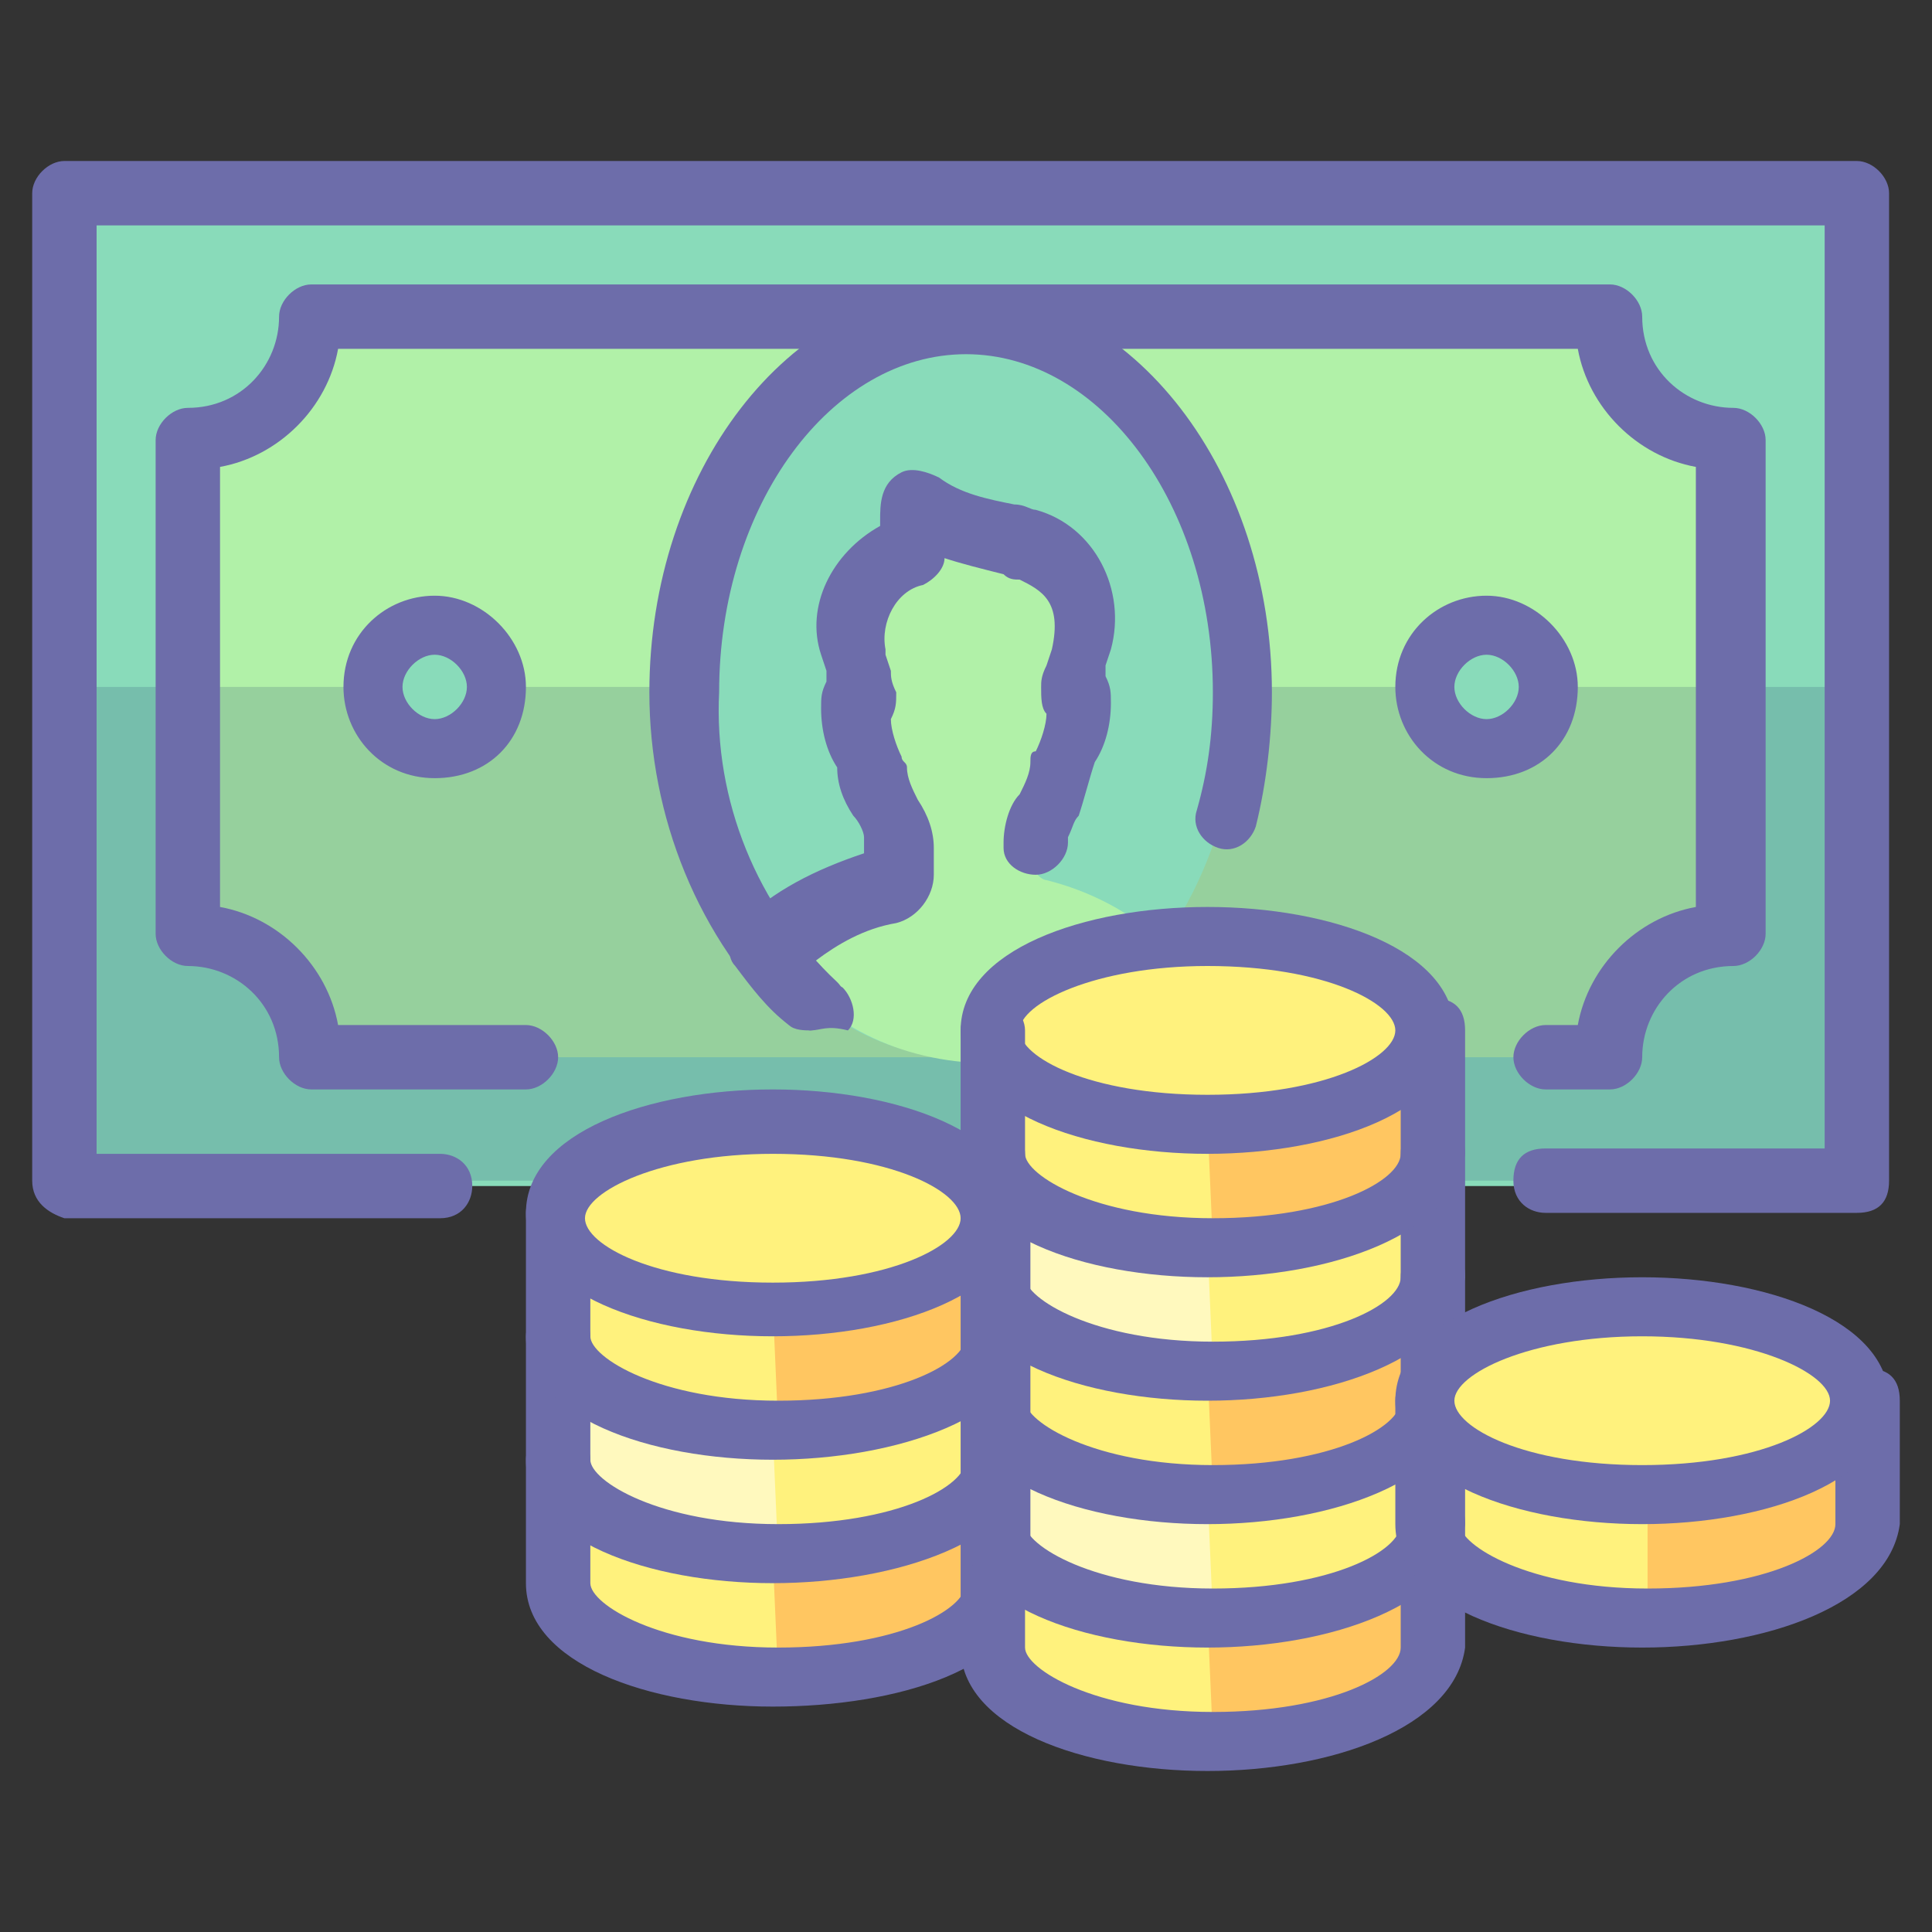 <?xml version="1.0" encoding="utf-8"?>
<!-- Generator: Adobe Illustrator 23.0.2, SVG Export Plug-In . SVG Version: 6.00 Build 0)  -->
<svg version="1.1" id="finance-available" xmlns="http://www.w3.org/2000/svg" xmlns:xlink="http://www.w3.org/1999/xlink" x="0px"
	 y="0px" viewBox="0 0 36 36" style="enable-background:new 0 0 36 36;" xml:space="preserve">
<rect x="0" y="0" width="36" height="36" fill="#333333" stroke="none"/>
<g>
	<g>
		<rect id="Rectangle_1648" x="1.2" y="3.6" style="fill:#89DBBA;" width="33.5" height="18.5"/>
		<path id="Path_12071" style="fill:#B1F1A8;" d="M32.3,17.4V8.2c-1.3,0-2.3-1-2.3-2.3l0,0H5.8c0,1.3-1,2.3-2.3,2.3l0,0v9.2
			c1.3,0,2.3,1,2.3,2.3l0,0H30C30,18.5,31.1,17.4,32.3,17.4L32.3,17.4z"/>
		
			<rect id="Rectangle_1649" x="1.2" y="12.8" style="opacity:0.2;fill:#2C4B75;enable-background:new    ;" width="33.5" height="9.2"/>
		<ellipse id="Ellipse_396" style="fill:#89DBBA;" cx="17.9" cy="12.8" rx="5.2" ry="6.9"/>
		<path id="Path_12072" style="fill:#B1F1A8;" d="M21.7,17.6c-0.6-0.6-1.4-1-2.2-1.2c-0.1,0-0.3-0.2-0.2-0.3c0-0.2,0-0.3,0-0.5
			c0-0.4,0.5-0.9,0.5-1.5c0.2-0.3,0.2-0.6,0.3-0.9c0-0.1,0-0.3-0.1-0.4c0-0.2,0.1-0.4,0.1-0.7c0.3-0.8-0.2-1.7-1-1.9
			c-0.7-0.1-1.4-0.4-2-0.8c-0.2-0.2-0.1,0.8-0.2,0.8c-0.8,0.3-1.2,1.1-1,1.9c0,0.2,0.1,0.5,0.1,0.7c-0.1,0.1-0.1,0.2-0.1,0.4
			c0,0.3,0.1,0.7,0.3,0.9c0,0.6,0.5,1,0.5,1.5c0,0.2,0,0.4,0,0.5s-0.1,0.3-0.2,0.3c-0.8,0.2-1.6,0.6-2.2,1.2
			c0.8,1.3,2.2,2.1,3.8,2.2C19.4,19.7,20.9,18.9,21.7,17.6z"/>
		<path id="Path_12073" style="fill:#6D6DAA;" d="M34.6,22.6h-5.8c-0.3,0-0.6-0.2-0.6-0.6s0.2-0.6,0.6-0.6l0,0H34V4.2H1.8v17.3h6.4
			c0.3,0,0.6,0.2,0.6,0.6c0,0.3-0.2,0.6-0.6,0.6l0,0h-7c-0.3-0.1-0.6-0.3-0.6-0.7l0,0l0,0V3.6C0.6,3.3,0.9,3,1.2,3l0,0h33.4
			c0.3,0,0.6,0.3,0.6,0.6l0,0V22C35.2,22.4,35,22.6,34.6,22.6L34.6,22.6L34.6,22.6z"/>
		<path id="Path_12074" style="fill:#6D6DAA;" d="M30,20.3h-1.2c-0.3,0-0.6-0.3-0.6-0.6c0-0.3,0.3-0.6,0.6-0.6h0.6
			c0.2-1.1,1.1-2,2.2-2.2V8.7c-1.1-0.2-2-1.1-2.2-2.2H6.3c-0.2,1.1-1.1,2-2.2,2.2v8.2c1.1,0.2,2,1.1,2.2,2.2h3.5
			c0.3,0,0.6,0.3,0.6,0.6c0,0.3-0.3,0.6-0.6,0.6l0,0h-4c-0.3,0-0.6-0.3-0.6-0.6l0,0c0-1-0.8-1.7-1.7-1.7c-0.3,0-0.6-0.3-0.6-0.6l0,0
			V8.2c0-0.3,0.3-0.6,0.6-0.6l0,0c1,0,1.7-0.8,1.7-1.7c0-0.3,0.3-0.6,0.6-0.6H30c0.3,0,0.6,0.3,0.6,0.6l0,0l0,0c0,1,0.8,1.7,1.7,1.7
			c0.3,0,0.6,0.3,0.6,0.6l0,0v9.2c0,0.3-0.3,0.6-0.6,0.6l0,0c-1,0-1.7,0.8-1.7,1.7C30.6,20,30.3,20.3,30,20.3z"/>
		<path id="Path_12075" style="fill:#6D6DAA;" d="M15.1,19.2c-0.1,0-0.3,0-0.4-0.1c-1.7-1.6-2.6-3.9-2.6-6.2c0-4.1,2.6-7.5,5.8-7.5
			s5.8,3.4,5.8,7.5c0,0.8-0.1,1.7-0.3,2.5c-0.1,0.3-0.4,0.5-0.7,0.4c-0.3-0.1-0.5-0.4-0.4-0.7l0,0c0.2-0.7,0.3-1.4,0.3-2.2
			c0-3.5-2.1-6.3-4.6-6.3s-4.6,2.8-4.6,6.3c-0.1,2,0.7,4,2.2,5.4c0.2,0.2,0.3,0.6,0.1,0.8C15.4,19.1,15.2,19.2,15.1,19.2L15.1,19.2z
			"/>
		<circle id="Ellipse_397" style="fill:#89DBBA;" cx="27.7" cy="12.8" r="1.2"/>
		<path id="Path_12076" style="fill:#6D6DAA;" d="M27.7,14.5c-1,0-1.7-0.8-1.7-1.7c0-1,0.8-1.7,1.7-1.7s1.7,0.8,1.7,1.7l0,0
			C29.4,13.8,28.7,14.5,27.7,14.5L27.7,14.5z M27.7,12.2c-0.3,0-0.6,0.3-0.6,0.6s0.3,0.6,0.6,0.6s0.6-0.3,0.6-0.6l0,0
			C28.3,12.5,28,12.2,27.7,12.2z"/>
		<circle id="Ellipse_401" style="fill:#89DBBA;" cx="8.1" cy="12.8" r="1.2"/>
		<path id="Path_12107" style="fill:#6D6DAA;" d="M8.1,14.5c-1,0-1.7-0.8-1.7-1.7c0-1,0.8-1.7,1.7-1.7s1.7,0.8,1.7,1.7l0,0
			C9.8,13.8,9.1,14.5,8.1,14.5L8.1,14.5z M8.1,12.2c-0.3,0-0.6,0.3-0.6,0.6s0.3,0.6,0.6,0.6c0.3,0,0.6-0.3,0.6-0.6l0,0
			C8.7,12.5,8.4,12.2,8.1,12.2z"/>
		<path id="Path_12108" style="fill:#6D6DAA;" d="M15.1,19.2c-0.1,0-0.3-0.1-0.4-0.1c-0.4-0.3-0.7-0.7-1-1.1
			c-0.2-0.2-0.1-0.6,0.1-0.8c0.6-0.6,1.4-1,2.3-1.3c0-0.1,0-0.2,0-0.3s-0.1-0.3-0.2-0.4c-0.2-0.3-0.3-0.6-0.3-0.9
			c-0.2-0.3-0.3-0.7-0.3-1.1c0-0.2,0-0.3,0.1-0.5v-0.2l-0.1-0.3c-0.3-0.9,0.2-1.9,1.1-2.4V9.7c0-0.3,0-0.7,0.4-0.9
			c0.2-0.1,0.5,0,0.7,0.1c0.4,0.3,0.9,0.4,1.4,0.5c0.2,0,0.3,0.1,0.4,0.1c1.1,0.3,1.7,1.5,1.4,2.6l-0.1,0.3v0.2
			c0.1,0.2,0.1,0.3,0.1,0.5c0,0.4-0.1,0.8-0.3,1.1c-0.1,0.3-0.2,0.7-0.3,1c-0.1,0.1-0.1,0.2-0.2,0.4v0.1c0,0.3-0.3,0.6-0.6,0.6
			c-0.3,0-0.6-0.2-0.6-0.5l0,0v-0.1c0-0.3,0.1-0.7,0.3-0.9c0.1-0.2,0.2-0.4,0.2-0.6c0-0.1,0-0.2,0.1-0.2c0.1-0.2,0.2-0.5,0.2-0.7
			l0,0c-0.1-0.1-0.1-0.3-0.1-0.5c0-0.1,0-0.2,0.1-0.4l0.1-0.3c0.2-0.9-0.2-1.1-0.6-1.3c-0.1,0-0.2,0-0.3-0.1
			c-0.4-0.1-0.8-0.2-1.1-0.3c0,0.2-0.2,0.4-0.4,0.5c-0.5,0.1-0.8,0.7-0.7,1.2c0,0,0,0,0,0.1l0.1,0.3c0,0.1,0,0.2,0.1,0.4
			c0,0.2,0,0.3-0.1,0.5c0,0.2,0.1,0.5,0.2,0.7c0,0.1,0.1,0.1,0.1,0.2c0,0.2,0.1,0.4,0.2,0.6c0.2,0.3,0.3,0.6,0.3,0.9
			c0,0.2,0,0.3,0,0.5c0,0.4-0.3,0.8-0.7,0.9c-0.6,0.1-1.1,0.4-1.5,0.7c0.2,0.2,0.3,0.4,0.5,0.5c0.2,0.2,0.3,0.6,0.1,0.8
			C15.4,19.1,15.3,19.2,15.1,19.2L15.1,19.2z M16,16.1l3.4-2.9l0,0L16,16.1z M16.6,9.7L16.6,9.7z"/>
	</g>
	<g>
		<path id="Path_12077" style="fill:#FFC661;" d="M18.5,28.4v2.3c0,1,1.8,1.7,4,1.7s4-0.8,4-1.7v-2.3"/>
		<path id="Path_12078" style="fill:#FFF27D;" d="M18.5,26.1v2.3c0,1,1.8,1.7,4,1.7s4-0.8,4-1.7v-2.3"/>
		<path id="Path_12079" style="opacity:0.5;fill:#FFFFFF;enable-background:new    ;" d="M22.5,27.8c-2.2,0-4-0.8-4-1.7v2.3
			c0,0.8,1.3,1.5,3.1,1.7h1L22.5,27.8L22.5,27.8z"/>
		<path id="Path_12080" style="fill:#FFF27D;" d="M22.5,30.1c-2.2,0-4-0.8-4-1.7v2.3c0,0.8,1.3,1.5,3.1,1.7h1L22.5,30.1L22.5,30.1z"
			/>
		<path id="Path_12081" style="fill:#FFC661;" d="M18.5,23.8v2.3c0,1,1.8,1.7,4,1.7s4-0.8,4-1.7v-2.3"/>
		<path id="Path_12082" style="fill:#FFF27D;" d="M18.5,21.5v2.3c0,1,1.8,1.7,4,1.7s4-0.8,4-1.7v-2.3"/>
		<path id="Path_12083" style="fill:#FFC661;" d="M10.4,27.2v2.3c0,1,1.8,1.7,4,1.7s4-0.8,4-1.7v-2.3"/>
		<path id="Path_12084" style="fill:#FFF27D;" d="M14.4,29c-2.2,0-4-0.8-4-1.7v2.3c0,0.8,1.3,1.5,3.1,1.7h1L14.4,29
			C14.5,29,14.5,29,14.4,29z"/>
		<path id="Path_12085" style="fill:#FFF27D;" d="M10.4,24.9v2.3c0,1,1.8,1.7,4,1.7s4-0.8,4-1.7v-2.3"/>
		<path id="Path_12086" style="fill:#FFC661;" d="M18.5,19.2v2.3c0,1,1.8,1.7,4,1.7s4-0.8,4-1.7v-2.3"/>
		<path id="Path_12087" style="fill:#FFF27D;" d="M22.5,25.5c-2.2,0-4-0.8-4-1.7v2.3c0,0.8,1.3,1.5,3.1,1.7h1L22.5,25.5L22.5,25.5z"
			/>
		<path id="Path_12088" style="fill:#FFF27D;" d="M22.5,20.9c-2.2,0-4-0.8-4-1.7v2.3c0,0.8,1.3,1.5,3.1,1.7h1L22.5,20.9L22.5,20.9z"
			/>
		<path id="Path_12089" style="opacity:0.5;fill:#FFFFFF;enable-background:new    ;" d="M22.5,23.2c-2.2,0-4-0.8-4-1.7v2.3
			c0,0.8,1.3,1.5,3.1,1.7h1L22.5,23.2L22.5,23.2z"/>
		<path id="Path_12090" style="fill:#FFC661;" d="M10.4,22.6v2.3c0,1,1.8,1.7,4,1.7s4-0.8,4-1.7v-2.3"/>
		<path id="Path_12091" style="fill:#FFF27D;" d="M14.4,24.3c-2.2,0-4-0.8-4-1.7v2.3c0,0.8,1.3,1.5,3.1,1.7h1L14.4,24.3L14.4,24.3z"
			/>
		<path id="Path_12092" style="opacity:0.5;fill:#FFFFFF;enable-background:new    ;" d="M14.4,26.7c-2.2,0-4-0.8-4-1.7v2.3
			c0,0.8,1.3,1.5,3.1,1.7h1L14.4,26.7L14.4,26.7z"/>
		<path id="Path_12093" style="fill:#6D6DAA;" d="M14.4,31.8c-2.3,0-4.6-0.8-4.6-2.3v-2.3c0-0.3,0.3-0.6,0.6-0.6s0.6,0.3,0.6,0.6
			v2.3c0,0.4,1.3,1.2,3.5,1.2S18,30,18,29.5v-2.3c0-0.3,0.3-0.6,0.6-0.6c0.3,0,0.6,0.3,0.6,0.6l0,0v2.3
			C19.1,31.1,16.7,31.8,14.4,31.8z"/>
		<path id="Path_12094" style="fill:#6D6DAA;" d="M14.4,29.5c-2.3,0-4.6-0.8-4.6-2.3v-2.3c0-0.3,0.3-0.6,0.6-0.6s0.6,0.3,0.6,0.6
			v2.3c0,0.4,1.3,1.2,3.5,1.2s3.5-0.7,3.5-1.2v-2.3c0-0.3,0.3-0.6,0.6-0.6c0.3,0,0.6,0.3,0.6,0.6v2.3C19.1,28.7,16.7,29.5,14.4,29.5
			z"/>
		<path id="Path_12095" style="fill:#6D6DAA;" d="M14.4,27.2c-2.3,0-4.6-0.8-4.6-2.3v-2.3c0-0.3,0.3-0.6,0.6-0.6s0.6,0.3,0.6,0.6
			v2.3c0,0.4,1.3,1.2,3.5,1.2s3.5-0.7,3.5-1.2v-2.3c0-0.3,0.3-0.6,0.6-0.6c0.3,0,0.6,0.3,0.6,0.6v2.3C19.1,26.4,16.7,27.2,14.4,27.2
			z"/>
		<ellipse id="Ellipse_398" style="fill:#FFF27D;" cx="14.4" cy="22.6" rx="4" ry="1.7"/>
		<path id="Path_12096" style="fill:#6D6DAA;" d="M14.4,24.9c-2.3,0-4.6-0.8-4.6-2.3s2.3-2.3,4.6-2.3s4.6,0.8,4.6,2.3
			S16.7,24.9,14.4,24.9z M14.4,21.5c-2.1,0-3.5,0.7-3.5,1.2s1.3,1.2,3.5,1.2s3.5-0.7,3.5-1.2S16.6,21.5,14.4,21.5z"/>
		<ellipse id="Ellipse_399" style="fill:#FFF27D;" cx="22.5" cy="19.2" rx="4" ry="1.7"/>
		<path id="Path_12097" style="fill:#6D6DAA;" d="M22.5,21.5c-2.3,0-4.6-0.8-4.6-2.3s2.3-2.3,4.6-2.3s4.6,0.8,4.6,2.3
			S24.8,21.5,22.5,21.5z M22.5,18c-2.1,0-3.5,0.7-3.5,1.2s1.3,1.2,3.5,1.2s3.5-0.7,3.5-1.2S24.7,18,22.5,18z"/>
		<path id="Path_12098" style="fill:#FFC661;" d="M26.6,26.1v2.3c0,1,1.8,1.7,4,1.7s4-0.8,4-1.7v-2.3"/>
		<path id="Path_12099" style="fill:#FFF27D;" d="M30.6,27.8c-2.2,0-4-0.8-4-1.7v2.3c0,0.8,1.3,1.5,3.1,1.7h1v-2.3H30.6z"/>
		<path id="Path_12100" style="fill:#6D6DAA;" d="M22.5,33c-2.3,0-4.6-0.8-4.6-2.3v-2.3c0-0.3,0.3-0.6,0.6-0.6
			c0.3,0,0.6,0.3,0.6,0.6v2.3c0,0.4,1.3,1.2,3.5,1.2s3.5-0.7,3.5-1.2v-2.3c0-0.3,0.2-0.6,0.6-0.6s0.6,0.2,0.6,0.6l0,0v2.3
			C27.1,32.2,24.8,33,22.5,33z"/>
		<path id="Path_12101" style="fill:#6D6DAA;" d="M22.5,30.7c-2.3,0-4.6-0.8-4.6-2.3v-2.3c0-0.3,0.3-0.6,0.6-0.6
			c0.3,0,0.6,0.3,0.6,0.6v2.3c0,0.4,1.3,1.2,3.5,1.2s3.5-0.7,3.5-1.2v-2.3c0-0.3,0.2-0.6,0.6-0.6s0.6,0.2,0.6,0.6l0,0v2.3
			C27.1,29.9,24.8,30.7,22.5,30.7z"/>
		<path id="Path_12102" style="fill:#6D6DAA;" d="M22.5,28.4c-2.3,0-4.6-0.8-4.6-2.3v-2.3c0-0.3,0.3-0.6,0.6-0.6
			c0.3,0,0.6,0.3,0.6,0.6v2.3c0,0.4,1.3,1.2,3.5,1.2s3.5-0.7,3.5-1.2v-2.3c0-0.3,0.2-0.6,0.6-0.6s0.6,0.2,0.6,0.6l0,0v2.3
			C27.1,27.6,24.8,28.4,22.5,28.4z"/>
		<path id="Path_12103" style="fill:#6D6DAA;" d="M22.5,26.1c-2.3,0-4.6-0.8-4.6-2.3v-2.3c0-0.3,0.3-0.6,0.6-0.6
			c0.3,0,0.6,0.3,0.6,0.6v2.3c0,0.4,1.3,1.2,3.5,1.2s3.5-0.7,3.5-1.2v-2.3c0-0.3,0.2-0.6,0.6-0.6s0.6,0.2,0.6,0.6l0,0v2.3
			C27.1,25.3,24.8,26.1,22.5,26.1z"/>
		<path id="Path_12104" style="fill:#6D6DAA;" d="M22.5,23.8c-2.3,0-4.6-0.8-4.6-2.3v-2.3c0-0.3,0.3-0.6,0.6-0.6
			c0.3,0,0.6,0.3,0.6,0.6v2.3c0,0.4,1.3,1.2,3.5,1.2s3.5-0.7,3.5-1.2v-2.3c0-0.3,0.2-0.6,0.6-0.6s0.6,0.2,0.6,0.6l0,0v2.3
			C27.1,23,24.8,23.8,22.5,23.8z"/>
		<path id="Path_12105" style="fill:#6D6DAA;" d="M30.6,30.7c-2.3,0-4.6-0.8-4.6-2.3v-2.3c0-0.3,0.2-0.6,0.6-0.6s0.6,0.2,0.6,0.6
			l0,0v2.3c0,0.4,1.3,1.2,3.5,1.2s3.5-0.7,3.5-1.2v-2.3c0-0.3,0.2-0.6,0.6-0.6s0.6,0.2,0.6,0.6l0,0v2.3
			C35.2,29.9,32.9,30.7,30.6,30.7z"/>
		<ellipse id="Ellipse_400" style="fill:#FFF27D;" cx="30.6" cy="26.1" rx="4" ry="1.7"/>
		<path id="Path_12106" style="fill:#6D6DAA;" d="M30.6,28.4c-2.3,0-4.6-0.8-4.6-2.3s2.3-2.3,4.6-2.3s4.6,0.8,4.6,2.3
			S32.9,28.4,30.6,28.4z M30.6,24.9c-2.1,0-3.5,0.7-3.5,1.2s1.3,1.2,3.5,1.2s3.5-0.7,3.5-1.2S32.7,24.9,30.6,24.9z"/>
	</g>
</g>
</svg>

